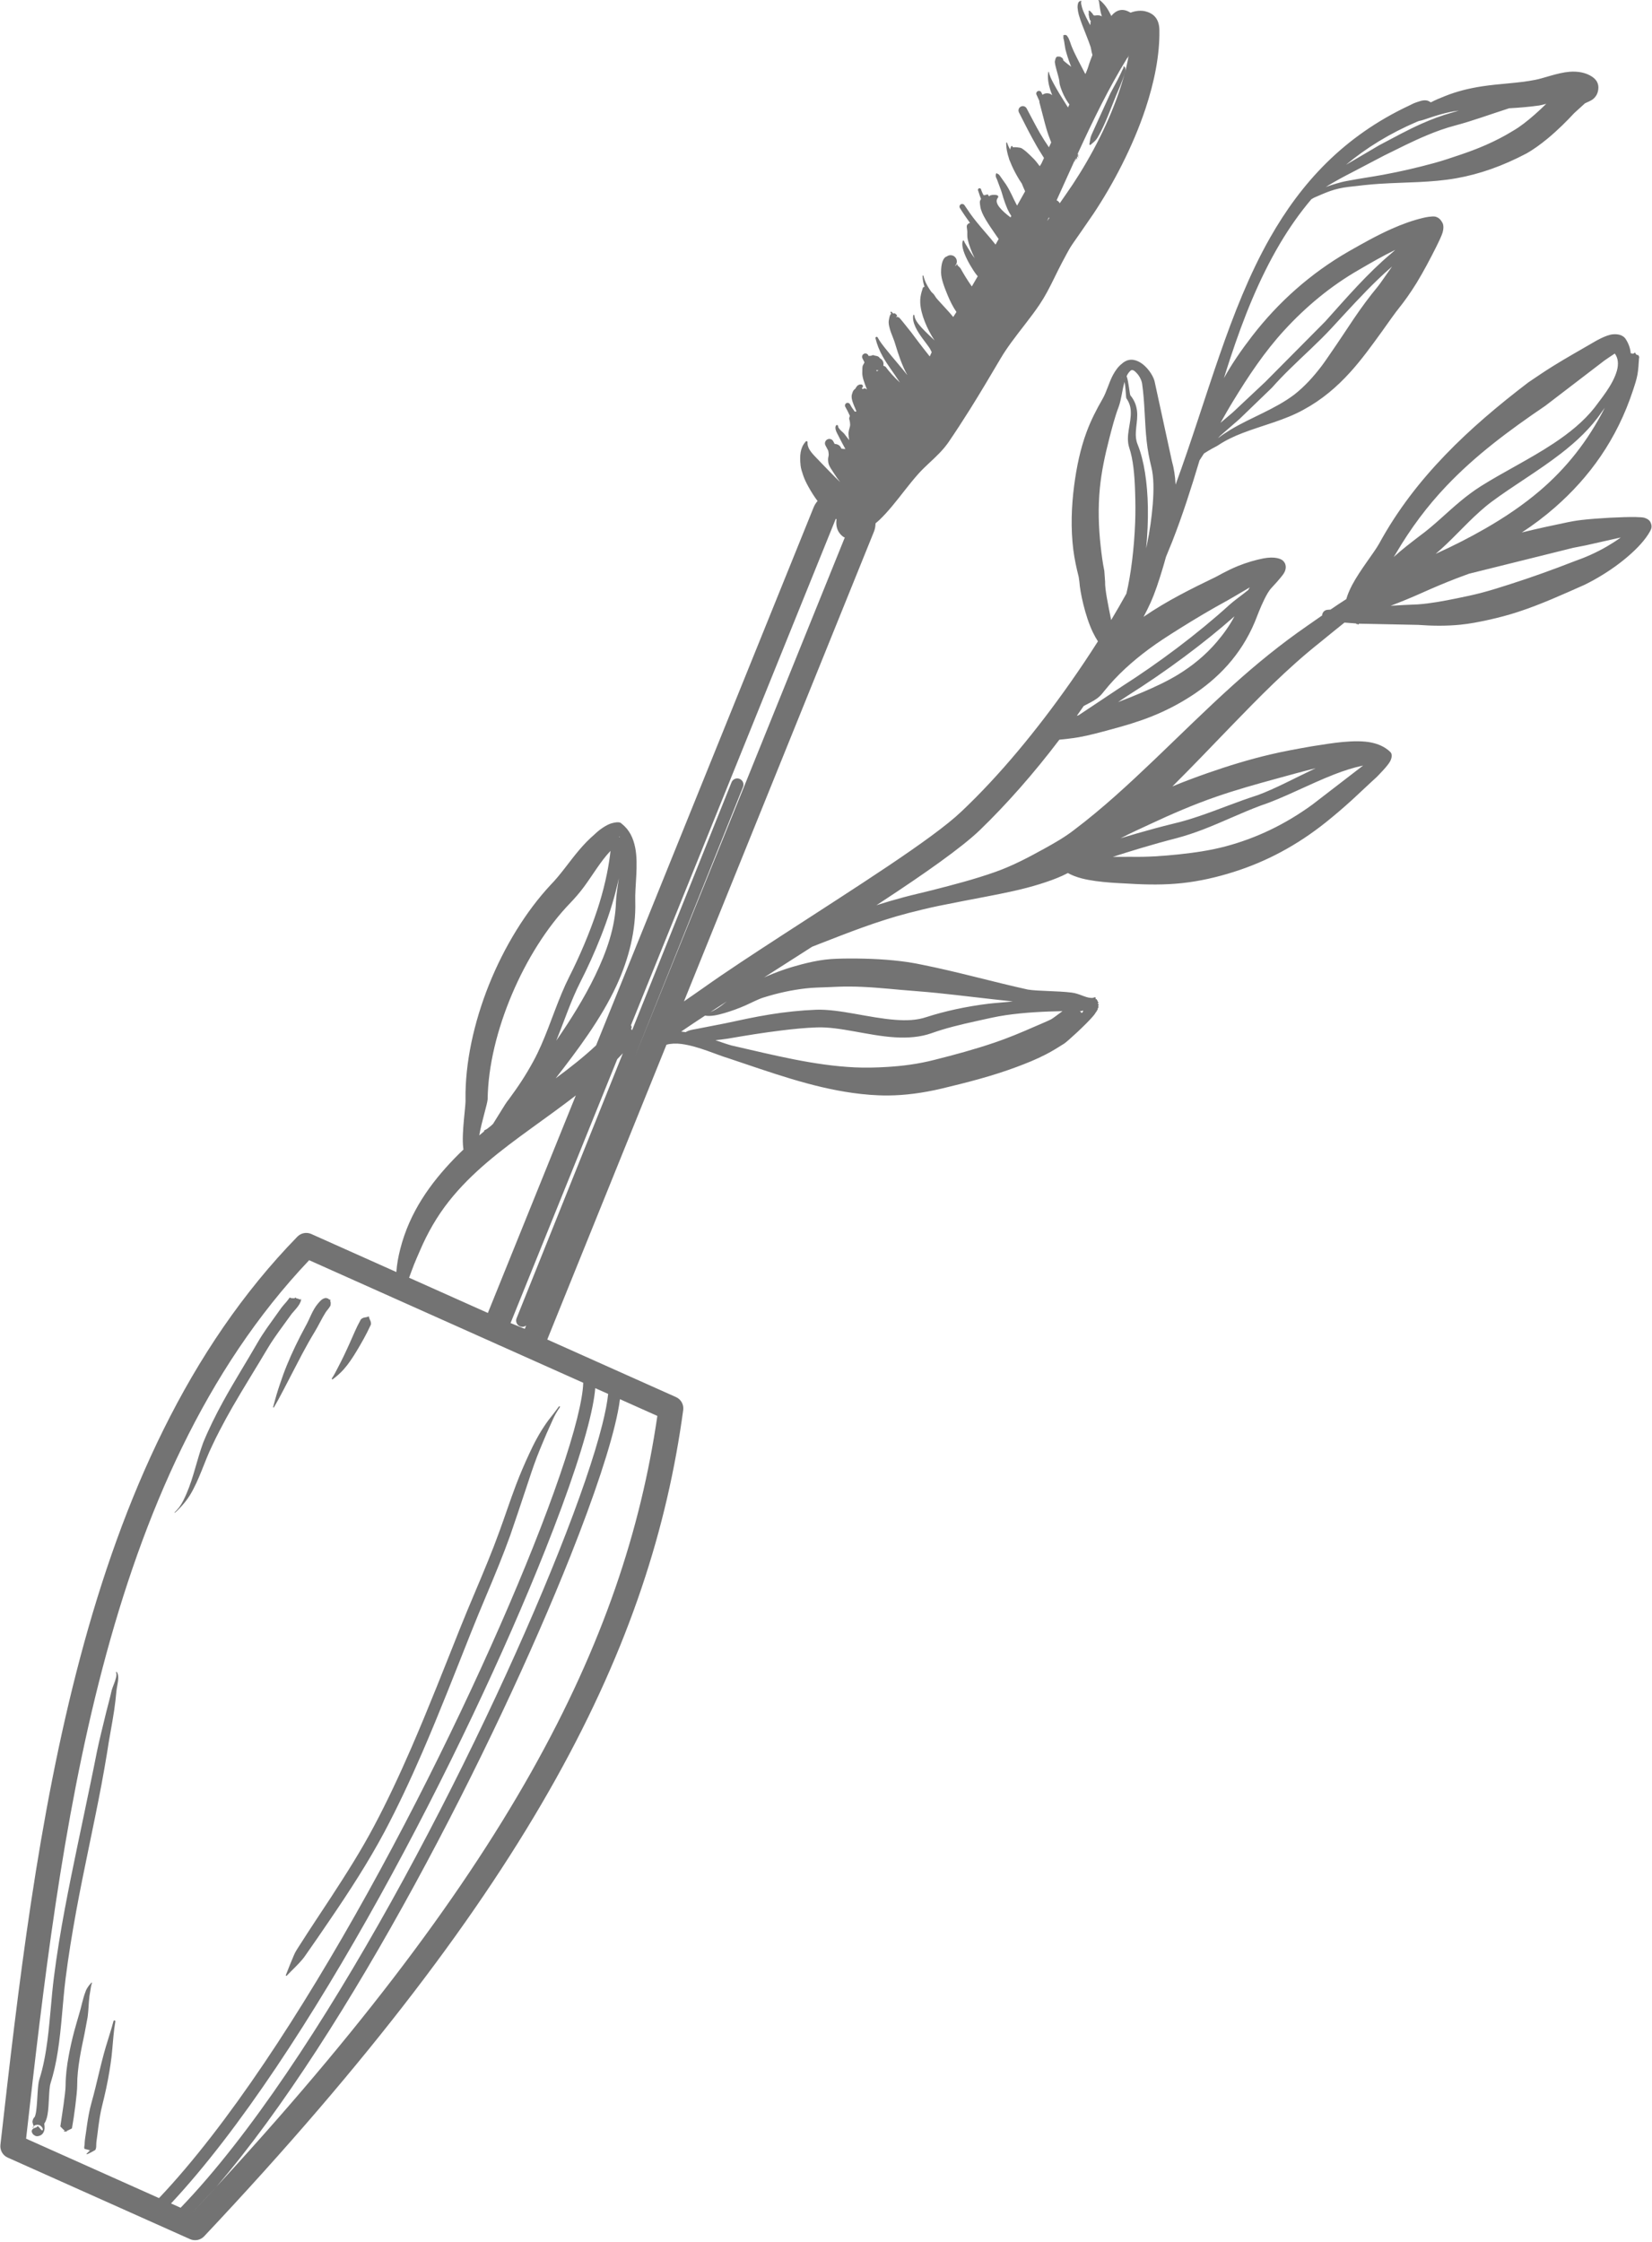 <?xml version="1.0" encoding="UTF-8" standalone="no"?><svg xmlns="http://www.w3.org/2000/svg" xmlns:xlink="http://www.w3.org/1999/xlink" clip-rule="evenodd" fill="#737373" fill-rule="evenodd" height="481.2" preserveAspectRatio="xMidYMid meet" stroke-linejoin="round" stroke-miterlimit="2" version="1" viewBox="70.8 15.9 354.6 481.2" width="354.6" zoomAndPan="magnify"><g><g><path d="M8679.78 0H9191.78V512H8679.78z" fill="none" transform="translate(-8679.71 .911)"/><g id="change1_5"><path d="M4210.77,720.279L4210.72,720.358C4209.76,721.667 4208.37,724 4208.31,725.945C4208.27,727.139 4208.66,728.218 4209.67,729.027C4210.19,729.452 4211.18,729.585 4212.35,729.1C4214.19,728.339 4216.92,726.145 4217.53,725.549C4218.5,724.619 4219.39,723.631 4220.24,722.613C4222.16,720.327 4223.9,717.885 4225.9,715.642C4227.32,714.04 4229.02,712.665 4230.51,711.103C4231.2,710.38 4231.85,709.619 4232.42,708.787C4234.01,706.458 4235.54,704.095 4237.04,701.707C4239.27,698.145 4241.41,694.527 4243.56,690.881C4244.26,689.687 4245.05,688.53 4245.88,687.391C4247.86,684.666 4250.08,682.041 4251.94,679.275C4252.53,678.395 4253.07,677.495 4253.56,676.584C4254.69,674.515 4255.64,672.382 4256.76,670.264C4259.47,665.086 4262.58,660.142 4265.23,654.939C4266.38,652.677 4267.44,650.368 4268.35,647.971C4269.98,643.675 4272.64,639.052 4274.19,634.319C4275.3,630.894 4275.84,627.412 4275.12,623.949C4274.79,622.34 4274.5,620.543 4273.73,619.071C4273.13,617.924 4272.26,616.956 4270.93,616.333C4269.83,615.819 4268.93,616.016 4268.18,616.525C4267.39,617.061 4266.8,618.108 4266.4,618.821C4265.82,619.86 4265.3,620.933 4264.81,622.025C4264.09,623.631 4263.45,625.277 4262.83,626.91C4262.63,627.436 4262.46,627.97 4262.32,628.51C4261.79,630.463 4261.57,632.492 4260.83,634.384C4258.86,639.441 4256.57,644.6 4254.01,649.617C4251.46,654.623 4248.63,659.488 4245.57,663.97C4238.62,674.167 4233.02,685.137 4226.53,695.613C4224.92,698.201 4223.27,700.761 4221.52,703.269C4219.08,706.771 4216.33,709.88 4213.76,713.163C4212.64,714.602 4211.57,716.084 4210.54,717.617C4210.29,718.054 4209.34,718.915 4208.69,719.824C4208.52,720.069 4208.37,720.302 4208.26,720.545C4208.05,720.994 4207.9,721.365 4207.91,721.703C4207.91,721.776 4207.89,721.842 4207.91,721.904C4208.01,722.132 4208.05,722.181 4208.24,722.309C4208.3,722.354 4208.34,722.413 4208.42,722.449C4208.44,722.466 4208.47,722.466 4208.48,722.448C4208.5,722.43 4208.5,722.402 4208.48,722.385C4208.45,722.338 4208.43,722.296 4208.43,722.246C4208.43,722.088 4208.59,722.123 4208.69,721.981C4208.76,721.884 4208.85,721.805 4208.97,721.693C4209.14,721.518 4209.39,721.408 4209.64,721.216C4209.73,721.143 4209.82,721.063 4209.91,720.983C4210.19,720.747 4210.49,720.508 4210.77,720.279ZM4211.08,726.842C4211.57,726.713 4212.19,726.343 4212.83,725.933C4214.1,725.114 4215.38,724.069 4215.75,723.706C4216.65,722.838 4217.48,721.914 4218.27,720.962C4220.21,718.656 4221.96,716.194 4223.97,713.931C4225.42,712.306 4227.14,710.908 4228.65,709.324C4229.24,708.701 4229.8,708.048 4230.29,707.333C4231.86,705.032 4233.38,702.698 4234.85,700.34C4237.07,696.797 4239.2,693.198 4241.33,689.573C4242.08,688.306 4242.91,687.078 4243.79,685.87C4245.76,683.171 4247.95,680.572 4249.8,677.833C4250.53,676.741 4251.17,675.617 4251.76,674.478C4252.69,672.696 4253.52,670.874 4254.47,669.063C4257.18,663.894 4260.28,658.96 4262.92,653.766C4264.03,651.587 4265.06,649.362 4265.93,647.053C4267.55,642.793 4270.2,638.211 4271.73,633.518C4272.7,630.529 4273.21,627.495 4272.59,624.475C4272.3,623.093 4272.1,621.537 4271.44,620.273C4271.09,619.609 4270.6,619.037 4269.83,618.676C4269.6,618.569 4269.48,618.784 4269.36,618.94C4269.06,619.306 4268.84,619.751 4268.66,620.078C4268.12,621.052 4267.63,622.058 4267.17,623.082C4266.47,624.642 4265.85,626.243 4265.25,627.83C4264.52,629.738 4264.3,631.772 4263.76,633.723C4263.61,634.263 4263.44,634.798 4263.24,635.323C4261.24,640.459 4258.92,645.697 4256.32,650.792C4253.71,655.897 4250.83,660.857 4247.71,665.427C4243.23,671.998 4239.32,678.895 4235.36,685.768C4234.65,687.824 4233.69,690.036 4232.69,692.224C4231.34,695.154 4229.76,697.958 4228.09,700.086C4227.62,700.697 4227.11,701.282 4226.59,701.859C4226.23,702.248 4225.88,702.637 4225.52,703.015C4224.69,703.868 4223.85,704.692 4223.14,705.584C4221.95,707.079 4220.91,708.642 4219.92,710.233C4217.52,714.109 4215.48,718.152 4212.78,721.861C4212.24,722.6 4211.49,723.738 4211.1,724.891C4210.86,725.597 4210.67,726.326 4211.08,726.842Z" transform="translate(-3958 -598)"/></g><g id="change1_3"><path d="M4262.51,616.443C4262.5,616.505 4262.49,617.017 4262.49,617.11C4262.58,617.474 4262.68,617.83 4262.81,618.187C4263,618.719 4263.25,619.225 4263.5,619.726C4263.89,620.469 4264.06,621.465 4264.27,622.487C4264.49,623.583 4264.74,624.702 4265.14,625.634C4265.39,626.193 4265.57,626.877 4266.08,627.081C4266.12,627.096 4266.12,627.101 4266.16,627.087L4266.2,627.074L4266.2,627.065C4266.32,626.971 4266.44,626.884 4266.56,626.794L4266.65,626.724L4266.9,626.516C4266.95,626.563 4267.03,626.561 4267.07,626.51C4267.12,626.46 4267.12,626.381 4267.07,626.334C4267.37,625.893 4267.56,625.762 4267.68,625.778C4268.04,625.822 4267.76,627.126 4267.67,625.553C4267.66,625.414 4267.48,625.338 4267.4,625.219C4266.86,624.457 4266.5,623.421 4266.15,622.377C4265.73,621.115 4265.31,619.87 4264.7,619.001L4263.27,616.784C4263.19,616.708 4262.89,616.342 4262.76,616.257C4262.65,616.189 4262.59,616.157 4262.55,616.193C4262.53,616.218 4262.45,616.231 4262.46,616.318C4262.45,616.366 4262.47,616.414 4262.51,616.443ZM4262.6,616.471L4262.6,616.472L4262.6,616.472L4262.6,616.471ZM4262.62,616.468L4262.61,616.471L4262.61,616.47L4262.62,616.468Z" transform="translate(-3958 -598)"/></g><g id="change1_1"><path d="M4263.97,626.372L4264.01,626.343C4264.58,625.902 4263.68,626.711 4264.18,626.262C4264.85,625.66 4263.99,626.609 4264.29,626.264L4264.41,626.137C4264.6,625.925 4264.65,625.884 4264.65,625.915L4264.61,625.981C4264.27,626.5 4264.64,625.991 4264.65,625.915C4264.74,625.778 4264.75,625.798 4264.73,625.855C4264.79,625.871 4264.86,625.835 4264.88,625.771C4264.9,625.714 4264.87,625.653 4264.83,625.622C4264.85,625.582 4264.89,625.502 4264.93,625.427C4264.97,625.351 4265.07,625.18 4264.98,625.339C4264.92,625.451 4265.07,625.201 4265.01,625.314C4264.76,625.747 4265.42,624.778 4265.12,625.22C4265.03,625.341 4265.23,625.072 4265.15,625.194C4265,625.398 4265.08,625.314 4265.19,625.195C4265.23,625.132 4265.35,624.975 4265.43,624.886C4265.11,624.563 4265,623.397 4264.9,623.198C4264.16,621.665 4263.27,620.181 4262.47,618.667C4262.13,618.032 4261.81,617.4 4261.53,616.752C4261.44,616.56 4261.19,616.009 4261.04,615.456C4261.01,615.333 4260.99,615.212 4260.96,615.096C4260.92,614.905 4260.86,614.75 4260.86,614.602C4260.86,614.46 4260.8,614.36 4260.89,614.269C4260.94,614.253 4260.96,614.204 4260.94,614.159C4260.93,614.115 4260.88,614.092 4260.83,614.108C4260.63,614.082 4260.52,614.166 4260.37,614.312C4260.23,614.452 4260.17,614.684 4260.13,614.947C4260,615.725 4260.31,616.843 4260.39,617.161C4260.6,617.873 4260.84,618.575 4261.11,619.281C4261.7,620.859 4262.38,622.417 4262.91,624.006C4263.01,624.299 4263.15,625.761 4263.57,626.154C4263.7,626.279 4263.73,626.413 4263.86,626.388C4263.91,626.378 4263.94,626.373 4263.97,626.372ZM4264.73,625.855C4264.69,625.957 4264.57,626.174 4264.71,625.853L4264.73,625.855ZM4265.19,625.195C4265.32,625.042 4265.49,624.829 4265.28,625.097C4265.17,625.235 4265.15,625.243 4265.19,625.195ZM4265.43,624.886L4265.44,624.9L4265.47,624.923L4265.43,624.996C4265.41,625.043 4265.48,624.988 4265.54,624.961C4265.52,624.954 4265.49,624.941 4265.47,624.923C4265.54,624.781 4265.5,624.807 4265.43,624.886ZM4265.6,624.97L4265.6,624.982C4265.59,625 4265.66,624.96 4265.64,624.965C4265.63,624.968 4265.61,624.969 4265.6,624.97ZM4265.54,624.961C4265.57,624.945 4265.6,624.939 4265.6,624.97C4265.58,624.97 4265.56,624.967 4265.54,624.961Z" transform="translate(-3958 -598)"/></g><g id="change1_4"><path d="M4267.59,620.821L4267.61,620.781C4267.79,620.285 4267.72,620.572 4267.68,620.752C4267.66,620.761 4267.63,620.782 4267.59,620.821C4267.37,621.444 4267.82,620.686 4267.68,620.75L4267.65,620.862L4267.68,620.752L4267.68,620.75L4267.72,620.589C4267.9,619.93 4267.95,619.953 4267.94,620.146C4267.92,620.165 4267.89,620.176 4267.86,620.176C4267.77,621.256 4267.93,620.466 4267.94,620.146C4267.97,620.123 4267.98,620.09 4267.98,620.053C4267.98,619.985 4267.93,619.929 4267.86,619.929C4267.72,618.24 4267.93,619.51 4267.93,619.51C4267.93,619.51 4267.93,619.468 4267.94,619.414C4267.91,619.261 4267.95,618.648 4268.11,619.121C4268.13,619.16 4268.25,619.145 4268.33,619.14C4268.31,619.105 4268.3,619.04 4268.28,619.003C4267.96,618.508 4267.53,617.692 4267.09,616.844C4266.91,616.502 4266.74,616.16 4266.54,615.844C4266.34,615.522 4266.14,615.246 4265.93,614.991C4265.37,614.322 4264.94,613.934 4264.68,613.877C4264.65,613.859 4264.61,613.868 4264.59,613.898C4264.57,613.927 4264.58,613.965 4264.61,613.983C4264.72,614.123 4264.73,614.448 4264.8,614.955C4264.87,615.396 4264.92,615.895 4265.05,616.463C4265.19,617.074 4265.42,617.698 4265.62,618.288C4265.89,619.055 4266.16,619.75 4266.45,620.179C4266.7,620.552 4266.97,620.789 4267.19,620.891C4267.22,620.906 4267.24,620.94 4267.28,620.939C4267.39,620.933 4267.4,621.038 4267.47,620.96C4267.52,620.9 4267.56,620.854 4267.59,620.821ZM4267.94,619.414C4267.95,619.434 4267.96,619.446 4267.96,619.446L4267.96,619.475C4267.96,619.487 4267.96,619.488 4267.96,619.478L4267.97,619.443C4267.99,619.429 4268.01,619.377 4268.03,619.269C4268.06,619.098 4267.98,619.476 4268.01,619.306C4268.06,619.066 4268,619.334 4267.97,619.443L4267.97,619.447L4267.96,619.446L4267.97,619.389C4268.03,618.998 4267.98,619.257 4267.94,619.414ZM4268.33,619.14C4268.37,619.137 4268.4,619.138 4268.36,619.161C4268.35,619.17 4268.34,619.16 4268.33,619.14Z" transform="translate(-3958 -598)"/></g><g id="change1_2"><path d="M4267.97,619.514C4267.14,618.588 4266.27,617.785 4265.38,617.414C4264.78,617.166 4264.59,617.153 4264.05,617.2C4263.59,617.334 4263.3,616.994 4263.09,617.304C4262.9,617.596 4262.45,617.36 4262.65,617.727C4262.71,617.824 4262.56,617.872 4262.7,617.982C4262.7,618.182 4262.87,618.344 4263.07,618.344L4263.11,618.339C4262.98,618.44 4262.9,618.566 4262.9,618.566C4262.9,618.566 4262.85,618.723 4262.86,618.858C4262.93,619.223 4262.64,619.321 4262.77,619.74C4262.9,620.189 4263.14,620.631 4263.38,621.155C4263.85,622.184 4264.28,623.39 4264.8,624.482C4264.71,624.637 4264.61,624.793 4264.52,624.949C4264.57,624.803 4264.61,624.657 4264.66,624.511C4264.68,624.463 4264.66,624.407 4264.61,624.385C4264.57,624.362 4264.51,624.383 4264.49,624.43C4263.79,625.54 4263.17,626.659 4262.62,627.842C4262.38,628.347 4262.17,628.853 4261.96,629.372C4261.94,629.432 4261.91,629.492 4261.89,629.553L4261.81,629.691L4261.76,629.791C4261.25,628.827 4260.75,627.873 4260.26,626.903C4259.79,625.971 4259.31,625.039 4258.9,624.035C4258.66,623.54 4258.39,622.336 4257.93,621.727C4257.86,621.632 4257.81,621.518 4257.71,621.477C4257.41,621.352 4257.34,621.348 4257.1,621.486C4257.06,621.474 4257.01,621.5 4257,621.545C4256.98,621.59 4257.01,621.637 4257.06,621.649C4257.14,621.788 4257.02,621.82 4257.05,621.998C4257.06,622.049 4257.05,622.096 4257.07,622.152C4257.14,622.352 4257.19,622.595 4257.23,622.861C4257.34,623.48 4257.41,624.155 4257.5,624.512C4257.79,625.611 4258.12,626.656 4258.51,627.677C4258.59,627.863 4258.66,628.048 4258.73,628.233C4258.12,627.763 4257.45,627.263 4257.05,626.873L4257.03,626.86C4257.04,626.597 4256.89,626.343 4256.63,626.232C4256.37,625.994 4256.13,626.068 4255.98,626.046C4255.48,625.974 4255.39,626.384 4255.24,626.988C4255.09,627.588 4255.97,630.025 4256.17,631.168C4256.22,631.389 4256.19,631.689 4256.29,632.076C4256.46,632.74 4256.76,633.547 4257.15,634.357C4257.49,635.051 4257.9,635.729 4258.35,636.329C4258.25,636.542 4258.14,636.754 4258.04,636.966C4257.52,636.111 4256.85,635.074 4256.19,633.997C4255.76,633.278 4255.34,632.547 4254.96,631.835C4254.49,630.953 4254.08,630.155 4253.95,629.365C4253.95,629.329 4253.92,629.3 4253.88,629.3C4253.85,629.3 4253.82,629.329 4253.82,629.365C4253.71,629.946 4253.71,630.573 4253.8,631.267C4253.88,631.872 4254.02,632.49 4254.22,633.121C4254.35,633.531 4254.51,633.941 4254.67,634.345C4254.21,633.938 4253.55,633.798 4252.94,634.041C4252.81,634.094 4252.68,634.163 4252.57,634.245C4252.49,634.062 4252.41,633.892 4252.33,633.737C4252.19,633.45 4251.85,633.327 4251.56,633.465C4251.27,633.602 4251.15,633.947 4251.29,634.234C4251.46,634.605 4251.66,635.053 4251.89,635.557C4251.88,635.776 4251.92,636 4252,636.217C4252.59,638.388 4252.95,639.949 4253.39,641.467C4253.68,642.469 4254.02,643.417 4254.44,644.476C4254.28,644.823 4254.11,645.169 4253.95,645.516C4253.24,644.473 4252.63,643.52 4252.06,642.546C4251.13,640.941 4250.3,639.293 4249.17,637.177C4248.93,636.724 4248.37,636.549 4247.92,636.785C4247.46,637.022 4247.29,637.581 4247.52,638.034C4248.62,640.191 4249.45,641.861 4250.35,643.51C4250.97,644.67 4251.63,645.821 4252.45,647.108L4252.89,647.812C4252.71,648.202 4252.53,648.594 4252.35,648.986C4252.23,649.182 4252.1,649.378 4251.98,649.575C4251.41,648.819 4250.93,648.216 4250.59,647.897C4250.36,647.703 4249.4,646.643 4248.47,645.982C4248.21,645.8 4248.02,645.658 4247.77,645.616C4247.01,645.487 4246.51,645.475 4246.2,645.526C4246.07,645.118 4245.88,644.974 4245.61,645.999C4245.35,645.503 4245.13,645.033 4244.98,644.567C4244.98,644.511 4244.93,644.473 4244.87,644.481C4244.82,644.489 4244.78,644.541 4244.78,644.596C4244.78,645.29 4244.86,646.042 4245.07,646.861C4245.14,647.163 4245.23,647.471 4245.34,647.782C4245.35,647.856 4245.37,647.935 4245.4,648.028C4245.46,648.221 4245.54,648.421 4245.64,648.621C4246.04,649.652 4246.56,650.708 4247.15,651.736C4247.45,652.274 4247.78,652.799 4248.13,653.307C4248.34,653.833 4248.58,654.399 4248.84,654.967C4248.26,655.987 4247.69,657.008 4247.12,658.03C4247.07,657.949 4247.02,657.867 4246.98,657.785C4246.61,657.113 4246.29,656.39 4245.95,655.687C4245.57,654.905 4245.17,654.159 4244.73,653.485L4243.58,651.855C4243.56,651.827 4243.42,651.599 4243.26,651.426C4243.19,651.351 4243.13,651.306 4243.06,651.268C4242.97,651.221 4242.94,651.22 4242.91,651.231C4242.9,651.21 4242.89,651.191 4242.87,651.175C4242.84,651.144 4242.81,651.139 4242.79,651.127C4242.66,651.005 4242.73,650.954 4242.54,651.386C4242.53,651.42 4242.54,651.449 4242.53,651.499C4242.53,651.588 4242.53,651.674 4242.55,651.79C4242.61,652.064 4242.77,652.339 4242.79,652.379C4242.79,652.379 4243.45,654.16 4243.45,654.16C4243.74,654.854 4243.93,655.617 4244.17,656.389C4244.42,657.19 4244.71,657.988 4245.04,658.743C4245.28,659.285 4245.56,659.795 4245.88,660.266L4245.81,660.38L4245.71,660.57C4243.71,659.056 4242.14,657.464 4242.95,656.41C4243.72,655.407 4240.86,655.689 4241.2,656.07C4241.35,656.235 4241.04,655.925 4240.93,655.872C4240.96,655.807 4240.95,655.727 4240.89,655.676C4240.82,655.614 4240.71,655.62 4240.65,655.69C4240.38,655.612 4240.6,655.737 4240.29,655.775C4240.12,655.797 4240.01,655.802 4239.94,655.807C4239.8,655.581 4239.68,655.346 4239.58,655.1C4239.5,654.924 4239.44,654.738 4239.39,654.552C4239.33,654.37 4239.14,654.267 4238.96,654.322C4238.78,654.376 4238.68,654.568 4238.73,654.749C4238.79,654.951 4238.86,655.145 4238.93,655.342C4239.07,655.779 4239.21,656.205 4239.38,656.62C4239.35,656.669 4239.31,656.721 4239.28,656.777C4239.03,657.147 4239.13,657.552 4239.22,658.218C4239.43,659.863 4241.04,662.122 4242.57,664.358C4242.76,664.641 4242.96,664.922 4243.16,665.2C4242.94,665.602 4242.71,666.003 4242.49,666.404C4242.48,666.386 4242.47,666.37 4242.46,666.357C4241.11,664.643 4239.65,663.078 4238.3,661.392C4237.41,660.294 4236.61,659.135 4235.82,657.942C4235.64,657.675 4235.28,657.598 4235.02,657.77C4234.75,657.943 4234.67,658.301 4234.85,658.568C4235.53,659.67 4236.27,660.714 4237.01,661.757C4236.73,661.812 4236.48,661.996 4236.35,662.274C4236.28,662.432 4236.33,662.795 4236.41,663.379C4236.49,663.856 4236.33,664.43 4236.54,665.361C4236.8,666.5 4237.32,667.938 4238.01,669.318C4237.44,668.562 4236.93,667.781 4236.55,667.111C4236.43,666.91 4236.32,666.729 4236.22,666.557C4236.01,666.205 4235.83,665.955 4235.77,665.723C4235.77,665.626 4235.69,665.547 4235.59,665.547C4235.5,665.547 4235.42,665.626 4235.42,665.723C4235.34,666.056 4235.32,666.54 4235.46,667.158C4235.77,668.594 4236.81,670.531 4237.8,672.038C4238.08,672.475 4238.38,672.866 4238.67,673.2C4238.25,673.931 4237.83,674.661 4237.4,675.39C4236.47,674.075 4235.61,672.656 4235.01,671.563C4234.78,671.159 4234.08,670.803 4234.35,670.681C4234.44,670.64 4234.11,670.606 4234.12,670.675C4234.16,670.882 4233.93,670.915 4233.77,670.997C4234.26,670.532 4234.33,669.765 4233.91,669.215C4233.47,668.622 4232.62,668.503 4232.03,668.951C4231.3,669.149 4230.78,670.326 4230.8,672.414C4230.81,673.756 4231.48,675.495 4232.19,677.226C4232.73,678.537 4233.38,679.831 4234.1,680.865C4233.87,681.226 4233.64,681.588 4233.41,681.948C4233.4,681.936 4233.39,681.925 4233.38,681.913C4232.47,680.791 4231.34,679.633 4230.25,678.418C4230.08,678.226 4229.91,678.033 4229.75,677.84C4229.62,677.631 4229.5,677.438 4229.37,677.256C4229.14,676.932 4228.91,676.749 4228.72,676.564C4228.6,676.398 4228.48,676.229 4228.37,676.059C4227.75,675.132 4227.26,674.177 4227.03,673.13C4227.03,673.073 4226.98,673.032 4226.92,673.039C4226.86,673.046 4226.82,673.097 4226.83,673.154C4226.85,673.947 4227,674.725 4227.25,675.489C4227.23,675.491 4227.21,675.491 4227.18,675.49C4226.81,675.478 4226.85,675.995 4226.62,676.565C4226.46,677.187 4226.28,677.877 4226.33,678.931C4226.45,681.387 4227.82,684.597 4229.4,686.973C4228.57,686.159 4227.48,685.185 4226.57,684.178C4225.8,683.318 4225.16,682.479 4225.06,681.598C4225.06,681.53 4225.01,681.474 4224.94,681.473C4224.87,681.472 4224.82,681.526 4224.82,681.593C4224.69,682.354 4224.89,683.198 4225.29,684.074C4226.07,685.803 4227.64,687.531 4228.42,688.757C4228.5,688.887 4228.63,689.176 4228.79,689.497C4228.65,689.798 4228.51,690.102 4228.37,690.408C4228.35,690.382 4228.32,690.356 4228.3,690.33C4226.66,688.275 4225.02,686.104 4224.4,685.248C4224.19,684.968 4223.3,683.894 4222.54,682.923C4222.27,682.584 4222.03,682.316 4221.82,682.082C4221.72,681.966 4221.44,682.045 4221.52,681.968C4221.67,681.833 4221.41,681.891 4221.23,681.998L4221.17,681.93C4221.24,681.894 4221.3,681.827 4221.33,681.741C4221.37,681.585 4221.27,681.424 4221.12,681.383C4220.9,681.058 4220.73,681.175 4220.52,681.21C4220.42,681.093 4220.31,680.977 4220.2,680.86C4220.16,680.795 4220.07,680.781 4220,680.828C4219.94,680.875 4219.92,680.966 4219.97,681.031C4220.01,681.11 4220.06,681.188 4220.1,681.267C4219.83,681.411 4219.72,681.861 4219.58,682.701C4219.35,684.027 4220.62,686.607 4220.76,687.122C4221.09,688.105 4221.74,690.541 4222.8,692.901C4223.02,693.413 4223.28,693.91 4223.55,694.385C4223.45,694.282 4223.39,694.217 4223.38,694.201C4222.45,693.017 4221.32,691.711 4220.22,690.389C4219.77,689.852 4219.33,689.32 4218.91,688.786C4218.26,687.97 4217.65,687.197 4217.21,686.37C4217.16,686.236 4217.02,686.168 4216.88,686.218C4216.75,686.267 4216.68,686.416 4216.73,686.549C4217.03,687.816 4217.55,689.127 4218.27,690.413C4219.28,692.224 4220.62,693.916 4221.6,695.464C4221.62,695.495 4221.76,695.71 4221.98,696.023C4220.77,694.922 4219.61,693.626 4218.92,692.667C4218.78,692.475 4218.3,692.452 4218.44,692.353C4218.47,692.335 4218.45,692.332 4218.41,692.34C4218.55,691.74 4218.27,691.099 4217.69,690.817C4217.27,690.181 4216.75,690.348 4216.38,690.168C4216.09,690.026 4215.89,690.307 4215.61,690.283C4215.48,690.271 4215.36,690.283 4215.26,690.314C4215.24,690.262 4215.21,690.211 4215.18,690.16C4215,689.811 4214.57,689.674 4214.23,689.854C4213.88,690.034 4213.74,690.463 4213.92,690.812C4214.06,691.09 4214.21,691.38 4214.36,691.682C4214.28,691.859 4214.19,692.045 4214.07,692.237C4213.84,692.625 4213.93,693.069 4213.89,693.767C4213.82,694.757 4214.31,696.051 4214.89,697.493L4214.9,697.515C4214.53,697.213 4214.34,697.219 4214,697.419C4213.89,697.488 4213.86,697.196 4213.78,697.185C4213.97,697.106 4214.07,696.895 4214.01,696.697C4213.94,696.487 4213.71,696.371 4213.5,696.439C4213.26,696.391 4213.15,696.538 4212.95,696.615C4212.78,696.681 4212.76,696.848 4212.61,696.985C4212.5,697.078 4212.53,697.194 4212.42,697.302C4211.95,697.735 4211.92,697.685 4211.66,698.573C4211.39,699.499 4212.05,700.781 4212.64,702.209C4212.52,702.218 4212.4,702.24 4212.29,702.273C4212.25,702.211 4212.2,702.15 4212.16,702.087C4211.99,701.86 4211.82,701.642 4211.66,701.398C4211.51,701.166 4211.38,700.914 4211.24,700.663C4211.08,700.389 4210.74,700.291 4210.46,700.444C4210.19,700.596 4210.09,700.943 4210.24,701.216C4210.41,701.528 4210.58,701.824 4210.73,702.123C4210.9,702.482 4211.07,702.833 4211.23,703.177C4211.15,703.354 4211.09,703.547 4211.07,703.753C4211.06,703.857 4211.27,704.315 4211.28,705.057C4211.29,705.638 4210.93,706.108 4210.93,707.018C4210.94,707.457 4210.99,707.915 4211.08,708.382C4210.72,707.924 4210.35,707.464 4210.01,706.999C4209.73,706.688 4209.22,706.32 4208.92,705.891C4208.81,705.743 4208.7,705.614 4208.71,705.453C4208.73,705.31 4208.64,705.172 4208.5,705.144C4208.35,705.117 4208.22,705.21 4208.19,705.353C4208.08,705.62 4208.12,705.908 4208.2,706.221C4208.35,706.753 4208.72,707.295 4208.89,707.699C4209.33,708.561 4209.78,709.423 4210.26,710.277C4210.03,710.252 4209.84,710.294 4209.6,710.23C4209.51,710.205 4209.44,710.187 4209.38,710.178C4209.27,709.803 4208.99,709.482 4208.6,709.327C4208.39,709.245 4208.21,709.211 4208.07,709.198C4208.03,709.194 4207.99,709.191 4207.95,709.189C4207.85,709.009 4207.76,708.823 4207.66,708.63C4207.42,708.167 4206.85,707.986 4206.39,708.225C4205.92,708.464 4205.74,709.034 4205.98,709.497L4206.57,710.618C4206.6,710.823 4206.67,711.08 4206.68,711.402C4206.7,711.949 4206.44,712.115 4206.6,713.192C4206.72,713.977 4207.35,714.759 4207.94,715.696C4208.31,716.27 4208.71,716.854 4209.15,717.395C4208.46,716.736 4207.73,716.009 4207.01,715.262C4206.29,714.51 4205.58,713.809 4204.9,713.086C4203.43,711.511 4202.11,710.459 4202.13,708.906C4202.17,708.788 4202.11,708.655 4201.99,708.611C4201.87,708.567 4201.74,708.627 4201.7,708.745C4200.59,709.985 4200.42,711.607 4200.64,713.783C4200.71,714.493 4200.94,715.145 4201.18,715.875C4201.47,716.756 4201.88,717.588 4202.35,718.429C4202.94,719.497 4203.6,720.535 4204.29,721.447C4203.94,721.843 4203.65,722.304 4203.44,722.82L4156.75,838.297C4154.08,840.8 4151.14,843.108 4148.08,845.366C4152.72,839.37 4157.79,832.69 4161.14,825.446C4163.8,819.692 4165.32,813.603 4165.16,807.455C4165.04,804.173 4165.87,799.525 4165.15,795.88C4164.74,793.804 4163.9,791.997 4162.26,790.737C4161.97,790.327 4161.19,790.293 4159.93,790.673C4159.46,790.814 4158.85,791.142 4158.18,791.577C4157.26,792.168 4156.44,792.995 4156.37,793.049C4155.24,794.025 4154.16,795.132 4153.14,796.338C4151.05,798.789 4149.18,801.612 4146.99,803.848C4141.71,809.507 4137.04,817.102 4133.76,825.276C4130.51,833.396 4128.62,842.068 4128.72,849.891C4128.82,851.246 4127.84,857.055 4128.23,860.282C4128.24,860.409 4128.26,860.532 4128.28,860.652C4127.62,861.279 4126.98,861.919 4126.34,862.574C4121.2,867.897 4116.73,874.072 4114.71,882.031C4114.31,883.61 4113.99,885.24 4113.88,886.954L4095.62,878.789C4094.6,878.333 4093.41,878.562 4092.63,879.361C4045.72,927.464 4036.49,1007.12 4028.89,1074.31C4028.76,1075.46 4029.39,1076.57 4030.45,1077.04L4069.59,1094.55C4070.63,1095.01 4071.84,1094.77 4072.62,1093.94C4143.54,1018.62 4168.65,966.694 4175.45,916.583C4175.61,915.413 4174.98,914.277 4173.9,913.795L4146.27,901.436L4171.86,838.154C4172.82,837.891 4173.92,837.844 4175.09,837.999C4178.73,838.482 4182.78,840.371 4185.06,841.033C4194.35,844.143 4202.84,847.248 4211.78,848.501C4214.29,848.852 4216.82,849.072 4219.42,849.054C4223.12,849.028 4226.91,848.511 4230.88,847.583C4236.41,846.26 4241.8,844.883 4247,842.94C4249.13,842.145 4251.25,841.294 4253.29,840.239C4254.65,839.54 4255.94,838.739 4257.25,837.903C4257.93,837.452 4261.96,833.775 4263.39,832.071C4263.68,831.726 4263.88,831.48 4263.94,831.336C4264.06,831.091 4264.22,831.04 4264.21,830.958C4264.17,830.695 4264.47,830.808 4264.37,830.666C4264.3,830.552 4264.52,830.579 4264.45,830.49C4264.28,830.27 4264.71,830.272 4264.56,830.129C4264.45,830.036 4264.68,830.005 4264.59,829.93C4264.33,829.737 4264.83,829.595 4264.59,829.48C4264.23,829.31 4264.8,828.989 4264.46,828.926C4264.25,828.888 4264.53,828.645 4264.33,828.637C4264.15,828.631 4264.36,828.394 4264.18,828.409C4263.79,828.443 4264.14,827.836 4263.77,827.976C4263.3,828.119 4263.44,828.132 4262.93,828.104C4261.74,828.041 4260.46,827.171 4258.84,826.969C4255.71,826.58 4251.8,826.684 4249.44,826.322C4241.81,824.634 4234.44,822.536 4226.85,821.011C4225.82,820.804 4224.8,820.592 4223.76,820.44C4219.61,819.834 4215.4,819.639 4211.11,819.65C4209.31,819.666 4207.6,819.69 4205.96,819.888C4204.19,820.1 4202.52,820.475 4200.85,820.907C4198.17,821.6 4195.56,822.497 4192.83,823.706C4196.15,821.581 4199.62,819.365 4203.12,817.125C4203.61,816.933 4204.09,816.739 4204.58,816.55C4210.83,814.123 4216.98,811.665 4223.78,809.893C4225.95,809.336 4228.15,808.795 4230.39,808.335C4233.74,807.645 4237.14,807.014 4240.52,806.358C4244.42,805.604 4248.27,804.846 4252.01,803.671C4253.67,803.148 4255.31,802.591 4256.89,801.859C4257.27,801.683 4257.64,801.498 4258.02,801.305C4258.83,801.758 4259.85,802.161 4261.01,802.462C4264.73,803.422 4270.04,803.491 4271.19,803.588C4275.05,803.823 4278.81,803.863 4282.46,803.475C4286.28,803.07 4289.97,802.214 4293.57,801.081C4300.55,798.879 4307.14,795.412 4313.41,790.401C4315.32,788.872 4317.18,787.28 4319,785.624C4320.78,784.002 4322.5,782.327 4324.28,780.721C4324.55,780.441 4326.61,778.386 4327.15,777.395C4327.72,776.378 4327.55,775.618 4327.26,775.362C4326.95,775.028 4326.59,774.759 4326.2,774.499C4325.11,773.777 4323.65,773.276 4321.88,773.103C4317.84,772.71 4312.48,773.829 4310.36,774.104C4307.35,774.632 4304.34,775.173 4301.35,775.881C4296.87,776.942 4292.44,778.298 4288.09,779.819C4285.52,780.717 4282.96,781.667 4280.45,782.716C4284.68,778.511 4288.79,774.199 4292.93,769.912C4298.98,763.659 4305.06,757.426 4312.03,751.887C4313.68,750.555 4315.48,749.054 4317.39,747.543L4319.86,747.729C4319.96,747.874 4320.03,747.974 4320.16,747.778L4320.17,747.806C4320.17,747.893 4320.24,747.963 4320.32,747.963C4320.41,747.963 4320.48,747.893 4320.48,747.806L4320.49,747.777L4320.5,747.778L4333.2,748.036C4336.3,748.269 4339.3,748.292 4342.25,748C4344.26,747.8 4346.24,747.414 4348.19,746.986C4350.38,746.506 4352.55,745.941 4354.68,745.241C4359.51,743.66 4364.17,741.543 4368.94,739.425C4371.65,738.098 4374.89,736.127 4377.66,733.827C4379.62,732.203 4381.37,730.464 4382.54,728.678C4382.66,728.504 4383.18,727.675 4383.26,727.275C4383.38,726.729 4383.22,726.294 4383.04,725.937C4382.89,725.638 4382.52,725.287 4381.82,725.059C4381.51,724.957 4380.82,724.904 4379.87,724.888C4377.2,724.844 4371.78,725.109 4368.25,725.52C4366.93,725.675 4365.88,725.89 4365.32,725.999C4361.96,726.696 4358.68,727.403 4355.46,728.199C4357.96,726.566 4360.3,724.798 4362.49,722.888C4369.97,716.363 4375.87,708.222 4379.35,697.603C4379.7,696.532 4380.07,695.446 4380.28,694.303C4380.48,693.168 4380.53,692.053 4380.61,690.865C4380.62,690.736 4380.69,690.603 4380.64,690.484C4380.33,689.777 4380.53,690.386 4379.91,689.909C4379.94,689.789 4379.87,689.666 4379.75,689.635C4379.63,689.604 4379.51,689.677 4379.48,689.797C4378.87,689.894 4379.04,689.635 4378.83,689.756C4378.75,688.644 4378.36,687.571 4377.66,686.54C4377.09,685.838 4376.17,685.571 4375.03,685.662C4373.48,685.786 4371.11,687.228 4370.59,687.531C4367.83,689.143 4365.02,690.708 4362.27,692.416C4360.43,693.555 4358.64,694.774 4356.86,695.981C4350.34,700.958 4344.39,705.986 4339.03,711.554C4333.64,717.158 4328.82,723.292 4324.81,730.63C4323.69,732.63 4320.77,736.209 4319.05,739.447C4318.49,740.517 4318.04,741.558 4317.78,742.507C4316.62,743.237 4315.49,743.996 4314.4,744.75C4314,744.783 4313.76,744.798 4313.76,744.798C4313.11,744.838 4312.61,745.365 4312.6,746.007C4311.47,746.8 4310.38,747.568 4309.35,748.271C4303.71,752.172 4298.49,756.435 4293.5,760.928C4287.7,766.149 4282.19,771.623 4276.56,776.999C4271.07,782.232 4265.51,787.407 4259.35,792.056C4257.36,793.604 4255.2,794.826 4253.04,796.026C4249.62,797.917 4246.19,799.739 4242.47,801.059C4238.02,802.637 4233.41,803.833 4228.87,804.993C4226.86,805.506 4224.85,805.948 4222.88,806.473C4220.85,807.014 4218.87,807.593 4216.93,808.211C4217.35,807.935 4217.77,807.66 4218.19,807.385C4227.34,801.384 4235.19,795.851 4239.06,792.153C4244.88,786.533 4250.73,779.891 4256.19,772.683C4257.55,772.528 4258.92,772.406 4260.31,772.16C4262.66,771.745 4265,771.09 4267.35,770.458C4270.31,769.664 4273.27,768.786 4276.11,767.644C4279.04,766.465 4281.84,765.018 4284.44,763.334C4290.31,759.544 4295.18,754.459 4298.14,747.415C4298.65,746.145 4299.33,744.302 4300.14,742.656C4300.63,741.663 4301.13,740.732 4301.7,740.128C4301.94,739.874 4303.8,737.88 4304.37,736.977C4305.09,735.836 4304.71,734.88 4304.46,734.579C4303.95,733.734 4302.29,733.325 4299.98,733.766C4298.4,734.068 4296.39,734.643 4294.54,735.395C4292.12,736.381 4290.09,737.596 4289.79,737.732C4284.51,740.281 4279.19,742.919 4274.37,746.24L4274.26,746.318C4274.79,745.34 4275.29,744.319 4275.77,743.259C4276.76,741.058 4277.52,738.677 4278.25,736.293C4278.54,735.35 4278.81,734.402 4279.07,733.453C4279.54,732.325 4280,731.204 4280.44,730.093C4282.65,724.464 4284.51,718.621 4286.28,712.721C4286.59,712.251 4286.95,711.658 4287.24,711.239C4287.55,711.039 4287.86,710.849 4288.12,710.691C4289.09,710.09 4290.06,709.663 4290.36,709.427C4291.96,708.369 4293.69,707.555 4295.51,706.856C4299.88,705.175 4304.58,704.101 4308.67,701.811C4312.54,699.711 4315.76,696.963 4318.62,693.802C4321.09,691.078 4323.25,688.073 4325.41,685.087C4326.78,683.19 4328.08,681.256 4329.54,679.454C4330.06,678.802 4331.46,676.93 4332.89,674.599C4334.37,672.175 4335.89,669.271 4336.98,667.096C4337.73,665.6 4338.28,664.417 4338.45,663.814C4338.75,662.766 4338.6,662.054 4338.43,661.745C4338.11,661.16 4337.69,660.607 4336.91,660.409C4336.28,660.248 4334.66,660.56 4334.31,660.663C4331.98,661.211 4329.7,662.049 4327.48,663.039C4324.28,664.464 4321.2,666.213 4318.24,667.897C4310.11,672.582 4303.18,678.768 4297.56,686.053C4295.36,688.912 4293.27,691.892 4291.52,695.069C4291.94,693.69 4292.38,692.314 4292.83,690.945C4295.7,682.215 4299.05,673.774 4303.56,666.165C4305.55,662.815 4307.77,659.632 4310.29,656.659C4310.59,656.485 4310.81,656.354 4310.88,656.325C4312.09,655.808 4313.26,655.268 4314.47,654.858C4315.65,654.458 4316.87,654.189 4318.17,654.029C4320.52,653.753 4322.79,653.486 4325.03,653.347C4330.7,652.994 4336.01,653.116 4341.37,652.17C4346.35,651.292 4351.27,649.571 4356.5,646.821C4357.91,646.019 4359.47,644.902 4360.99,643.645C4363.11,641.888 4365.16,639.861 4366.7,638.18L4369.02,636.073C4369.34,635.935 4370.34,635.487 4370.63,635.267C4371.36,634.713 4371.67,634.045 4371.8,633.493C4372.01,632.524 4371.98,631.32 4370.52,630.352C4369.22,629.492 4367.54,629.16 4365.68,629.309C4363.09,629.517 4360.05,630.741 4358.26,631.055C4354.65,631.767 4350.71,631.845 4346.86,632.44C4344.12,632.864 4341.46,633.52 4338.94,634.537C4337.92,634.947 4336.9,635.358 4335.93,635.871C4335.52,635.666 4335.43,635.501 4334.9,635.446C4334.13,635.366 4333.4,635.68 4332.68,635.919C4332.2,636.076 4331.77,636.329 4331.32,636.539C4317.13,643.194 4308.07,653.236 4301.42,664.924C4296.97,672.754 4293.63,681.339 4290.56,690.18C4287.38,699.356 4284.49,708.795 4281.14,717.927C4281.04,716.054 4280.77,714.351 4280.35,712.885L4276.61,695.668C4276.25,694.368 4274.98,692.548 4273.53,691.695C4272.27,690.953 4270.91,690.812 4269.61,691.976C4268.8,692.603 4268.24,693.423 4267.74,694.317C4266.83,695.978 4266.36,697.993 4265.45,699.558C4264.15,701.804 4262.96,704.133 4262.04,706.621C4260.68,710.271 4259.89,714.169 4259.37,718.084C4258.77,722.674 4258.62,727.345 4259.18,731.875C4259.43,733.861 4259.85,735.81 4260.34,737.722C4260.34,737.722 4260.49,738.776 4260.49,738.776C4260.61,740.895 4261.7,746.1 4263.36,749.581C4263.72,750.332 4264.1,751 4264.47,751.57C4262.61,754.494 4260.67,757.401 4258.66,760.265C4251.4,770.614 4243.32,780.406 4235.18,788.086C4228.97,794.026 4212.06,804.653 4196.69,814.652C4190.56,818.638 4184.65,822.492 4179.77,825.965C4178.32,826.995 4176.91,827.947 4175.61,828.857L4216.38,728.05C4216.81,726.981 4216.83,725.847 4216.51,724.824C4217.32,724.193 4218.11,723.473 4218.85,722.706C4219.98,721.529 4221.01,720.243 4221.86,719.01C4222.64,717.885 4223.42,716.76 4224.2,715.637C4232.62,706.235 4240.66,696.023 4246.67,685.273C4248.59,681.807 4250.76,678.389 4253.02,675.005C4256.47,669.838 4260.13,664.752 4263.54,659.735C4267.67,653.529 4271.94,645.46 4274.67,637.262C4276.58,631.503 4277.75,625.686 4277.66,620.397C4277.65,617.779 4276.24,616.716 4274.62,616.323C4273.73,616.106 4272.58,616.193 4271.46,616.626C4270.13,617.144 4268.91,618.147 4268.38,618.911C4268.25,619.111 4268.11,619.312 4267.97,619.514ZM4156.57,911.878C4156.48,913.01 4156.28,914.315 4155.99,915.779C4154.6,922.778 4150.99,933.669 4145.77,946.771C4128.83,989.368 4094.88,1055.44 4065.51,1086.89L4067.57,1087.81C4097.09,1057.21 4131.6,990.061 4148.72,947.038C4153.13,935.959 4156.38,926.485 4158.09,919.656C4158.74,917.046 4159.17,914.845 4159.34,913.116L4156.57,911.878ZM4135.43,902.423L4095.16,884.414L4095.16,884.414C4050.59,931.379 4041.75,1007.94 4034.4,1072.98C4034.4,1072.98 4052.54,1081.09 4062.93,1085.74C4092.27,1054.78 4126.33,988.429 4143.3,945.787C4147.71,934.708 4150.96,925.234 4152.67,918.405C4153.47,915.181 4153.94,912.583 4153.99,910.724L4136.19,902.764L4135.92,902.654C4135.75,902.585 4135.59,902.508 4135.43,902.423ZM4161.87,914.248C4161.77,915.098 4161.61,916.027 4161.41,917.03C4160.02,924.029 4156.41,934.92 4151.2,948.022C4135.07,988.54 4103.58,1050.3 4075.26,1083.29L4070.04,1088.91C4137.93,1016.51 4162.85,966.241 4169.9,917.838L4161.87,914.248ZM4046.96,1074.28C4046.95,1074.34 4046.88,1074.64 4046.88,1074.82C4046.89,1074.97 4046.89,1075.09 4046.95,1075.16L4047.01,1075.21C4047.05,1075.21 4047.12,1075.21 4047.24,1075.24C4047.92,1075.39 4046.87,1075.18 4047.44,1075.3C4048.1,1075.44 4047.11,1075.26 4047.63,1075.35C4048.29,1075.47 4048.14,1075.5 4047.97,1075.49C4047.98,1075.47 4047.97,1075.46 4047.9,1075.49L4047.97,1075.49C4047.95,1075.53 4047.87,1075.59 4047.94,1075.53C4048.04,1075.45 4047.9,1075.64 4047.97,1075.55C4048.05,1075.46 4047.96,1075.66 4048.01,1075.57C4048.05,1075.48 4048.06,1075.54 4048.06,1075.58C4047.51,1076.05 4046.37,1077.07 4049.19,1075.45C4049.26,1075.41 4049.31,1075.32 4049.35,1075.21C4049.47,1074.88 4049.46,1074.44 4049.46,1074.34C4049.46,1074.07 4049.48,1073.81 4049.51,1073.56C4049.56,1073.12 4049.63,1072.69 4049.69,1072.23C4049.85,1070.89 4050.01,1069.59 4050.23,1068.29C4050.37,1067.45 4050.54,1066.61 4050.76,1065.76C4051.35,1063.41 4051.87,1061.04 4052.27,1058.63C4052.45,1057.56 4052.61,1056.48 4052.74,1055.4C4052.97,1053.37 4053.08,1051.36 4053.33,1049.35C4053.4,1048.85 4053.48,1048.35 4053.56,1047.85C4053.59,1047.74 4053.51,1047.63 4053.4,1047.6C4053.29,1047.58 4053.18,1047.65 4053.16,1047.76C4053.03,1048.23 4052.91,1048.69 4052.77,1049.16C4052.23,1051.02 4051.61,1052.84 4051.1,1054.72C4050.72,1056.11 4050.38,1057.51 4050.04,1058.91C4049.53,1061 4049.06,1063.09 4048.47,1065.14C4048.21,1066.05 4048.01,1066.96 4047.84,1067.86C4047.59,1069.19 4047.41,1070.53 4047.22,1071.9C4047.15,1072.38 4047.07,1072.83 4047.02,1073.29C4046.99,1073.61 4046.96,1073.94 4046.96,1074.28ZM4048.11,1075.55C4048.09,1075.52 4048.08,1075.51 4048.07,1075.57L4048.07,1075.58L4048.11,1075.55ZM4048.15,1075.51C4048.14,1075.51 4048.13,1075.51 4048.13,1075.51C4048.12,1075.51 4048.12,1075.52 4048.12,1075.54L4048.15,1075.51ZM4047.89,1075.49L4047.87,1075.5L4047.9,1075.49L4047.89,1075.49C4047.93,1075.47 4047.99,1075.44 4047.87,1075.45C4047.73,1075.46 4047.8,1075.48 4047.89,1075.49ZM4048.2,1075.48C4048.26,1075.42 4048.31,1075.39 4048.31,1075.39C4048.31,1075.39 4048.26,1075.4 4048.21,1075.4L4048.21,1075.43C4048.21,1075.44 4048.21,1075.44 4048.2,1075.45L4048.2,1075.48ZM4048.18,1075.31L4048.19,1075.29C4048.3,1075.18 4048.22,1075.27 4048.17,1075.3L4048.18,1075.31ZM4048.13,1075.28L4048.13,1075.25C4048.17,1075.15 4048.14,1075.23 4048.12,1075.27L4048.13,1075.28ZM4048.04,1075.27L4048.03,1075.25C4048.01,1075.19 4048.03,1075.24 4048.03,1075.27L4048.03,1075.27L4048.04,1075.27ZM4048.07,1075.26L4048.07,1075.24C4048.07,1075.18 4048.07,1075.23 4048.06,1075.26L4048.07,1075.26ZM4036.25,1068.31C4035.99,1068.56 4035.82,1068.89 4035.77,1069.32C4035.74,1069.55 4035.97,1070.03 4036.01,1070.34C4035.87,1070.47 4035.71,1070.63 4035.86,1070.63C4036.01,1070.63 4036.04,1070.51 4036.01,1070.34C4036.07,1070.29 4036.13,1070.25 4036.16,1070.21C4036.37,1070.02 4036.6,1070.04 4036.74,1070.01C4036.89,1069.98 4037.03,1070.03 4037.16,1070.05C4037.47,1070.09 4037.67,1070.35 4037.9,1070.65C4037.95,1070.71 4037.91,1070.82 4037.99,1070.88C4038.03,1070.92 4037.94,1070.95 4037.99,1070.98C4038.06,1071.01 4037.89,1071.07 4037.97,1071.12C4038,1071.14 4037.89,1071.15 4037.92,1071.18C4037.96,1071.21 4037.84,1071.19 4037.84,1071.19C4037.84,1071.19 4037.74,1071.18 4037.65,1071.08C4037.28,1070.7 4037.35,1070.65 4037.06,1070.45C4037.06,1070.37 4036.99,1070.31 4036.91,1070.31C4036.83,1070.31 4036.76,1070.37 4036.76,1070.45C4036.49,1070.64 4036.47,1070.57 4036.01,1070.78C4035.72,1070.91 4035.85,1070.99 4035.68,1071.11C4035.57,1071.17 4035.7,1071.23 4035.63,1071.3C4035.57,1071.35 4035.66,1071.37 4035.63,1071.43C4035.54,1071.58 4035.73,1071.68 4035.76,1071.81C4035.81,1072.06 4036.05,1072.16 4036.22,1072.28C4036.49,1072.49 4036.94,1072.57 4037.62,1072.2C4038.06,1071.91 4038.29,1071.45 4038.36,1070.9C4038.4,1070.61 4038.34,1070.04 4038.3,1069.76C4038.61,1069.31 4038.86,1068.65 4039,1067.83C4039.38,1065.75 4039.24,1062.39 4039.65,1061.09C4040.34,1058.92 4040.83,1056.66 4041.19,1054.35C4042.02,1049.16 4042.24,1043.73 4042.87,1038.67C4043.48,1033.81 4044.28,1028.96 4045.16,1024.12C4046.82,1015.08 4048.86,1006.08 4050.57,997.049C4051,994.778 4051.39,992.502 4051.77,990.227C4052.22,987.11 4052.86,984.051 4053.32,980.953C4053.52,979.611 4053.66,978.269 4053.79,976.914C4053.84,976.158 4054.18,975.027 4054.18,974.09C4054.19,973.58 4054.11,973.134 4053.87,972.824C4053.84,972.779 4053.79,972.765 4053.74,972.791C4053.7,972.818 4053.68,972.875 4053.71,972.92C4053.85,973.226 4053.8,973.608 4053.7,974.033C4053.49,974.952 4052.97,976.011 4052.77,976.749C4052.43,978.281 4052.02,979.783 4051.63,981.301C4051.25,982.823 4050.89,984.347 4050.52,985.876C4050.2,987.191 4049.9,988.51 4049.62,989.84C4049.19,992.092 4048.71,994.339 4048.25,996.59C4046.4,1005.6 4044.41,1014.62 4042.71,1023.67C4041.8,1028.55 4040.99,1033.45 4040.37,1038.36C4039.82,1042.68 4039.58,1047.28 4039,1051.76C4038.62,1054.7 4038.1,1057.6 4037.23,1060.32C4036.85,1061.53 4036.87,1064.42 4036.62,1066.61C4036.57,1067.11 4036.5,1067.57 4036.39,1067.93C4036.35,1068.08 4036.26,1068.28 4036.25,1068.31ZM4042.69,1071.27C4042.47,1071.41 4042.4,1071.59 4042.89,1071.41C4043.16,1071.58 4043.19,1071.47 4043.08,1071.34C4043.33,1071.24 4043.68,1071.08 4044.15,1070.83C4044.19,1070.81 4044.2,1070.82 4044.22,1070.78C4044.27,1070.72 4044.26,1070.63 4044.28,1070.55C4044.68,1068.4 4045.37,1063.24 4045.37,1061.55C4045.36,1059.64 4045.59,1057.68 4045.91,1055.71C4046.2,1053.94 4046.59,1052.16 4046.95,1050.41C4047.19,1049.19 4047.41,1047.99 4047.62,1046.82C4047.8,1045.45 4047.82,1043.89 4048,1042.39C4048.05,1042.01 4048.12,1041.64 4048.18,1041.28C4048.28,1040.67 4048.34,1040.12 4048.54,1039.57C4048.56,1039.54 4048.55,1039.5 4048.52,1039.48C4048.49,1039.46 4048.45,1039.47 4048.43,1039.5C4047.99,1039.95 4047.63,1040.42 4047.33,1041C4047.26,1041.13 4047.21,1041.28 4047.16,1041.42C4046.53,1043.03 4046.24,1044.86 4045.74,1046.39C4045.42,1047.53 4045.06,1048.7 4044.74,1049.9C4044.27,1051.66 4043.86,1053.48 4043.53,1055.3C4043.14,1057.4 4042.89,1059.51 4042.88,1061.55C4042.88,1063.17 4042.08,1068.07 4041.79,1070.13C4041.78,1070.21 4041.74,1070.29 4041.76,1070.36C4041.77,1070.41 4041.79,1070.4 4041.82,1070.43C4042.2,1070.84 4042.48,1071.11 4042.69,1071.27ZM4148.77,915.816C4148.43,916.254 4148.11,916.713 4147.77,917.158C4147.23,917.872 4146.65,918.551 4146.13,919.297C4145.36,920.397 4144.65,921.544 4144,922.74C4143.42,923.789 4142.9,924.877 4142.39,925.974C4141.38,928.142 4140.43,930.358 4139.58,932.598C4138.28,936.01 4137.17,939.453 4135.98,942.675C4135.23,944.753 4134.43,946.819 4133.59,948.877C4131.64,953.706 4129.52,958.495 4127.6,963.307C4124.23,971.741 4120.79,980.57 4117.05,989.178C4114.55,994.921 4111.92,1000.57 4109.07,1005.92C4106.31,1011.14 4103.13,1016.13 4099.9,1021.09C4097.73,1024.41 4095.51,1027.7 4093.39,1031.04C4092.96,1031.71 4092.51,1032.37 4092.13,1033.07C4092.04,1033.25 4091.96,1033.43 4091.88,1033.62C4091.26,1035.04 4090.74,1036.4 4090.17,1037.84C4090.13,1037.9 4090.15,1037.98 4090.21,1038.01C4090.27,1038.05 4090.35,1038.04 4090.38,1037.97C4091.51,1036.78 4092.67,1035.74 4093.73,1034.48C4093.99,1034.18 4094.21,1033.85 4094.44,1033.52C4096.15,1031.1 4097.83,1028.64 4099.5,1026.18C4103.73,1019.99 4107.81,1013.71 4111.33,1007.12C4114.2,1001.71 4116.87,996.003 4119.39,990.197C4123.14,981.563 4126.57,972.703 4129.94,964.243C4131.85,959.429 4133.96,954.639 4135.9,949.809C4136.74,947.719 4137.55,945.62 4138.31,943.51C4139.44,940.264 4140.57,936.83 4141.73,933.363C4142.47,931.124 4143.2,928.87 4144.04,926.671C4144.46,925.565 4144.92,924.481 4145.37,923.4C4145.88,922.167 4146.4,920.959 4146.95,919.768C4147.32,918.953 4147.66,918.14 4148.09,917.367C4148.36,916.882 4148.67,916.425 4148.98,915.967C4149.02,915.909 4149.01,915.828 4148.95,915.787C4148.89,915.745 4148.81,915.758 4148.77,915.816ZM4093.35,892.873C4093.3,892.871 4093.24,892.859 4093.15,892.833C4092.43,892.615 4093.61,892.897 4092.89,892.721C4092.58,892.642 4092.44,892.599 4092.4,892.578L4092.36,892.573C4092.36,892.495 4092.3,892.432 4092.22,892.432C4092.14,892.432 4092.08,892.495 4092.08,892.573L4092.05,892.576C4092.08,892.569 4092.03,892.567 4091.81,892.582C4091.17,892.623 4092.22,892.555 4091.56,892.565C4091.2,892.57 4091.14,892.52 4091.19,892.465L4091.13,892.487C4091.08,892.507 4091.03,892.378 4090.99,892.429C4090.8,892.658 4090.57,893.017 4090.29,893.337C4089.86,893.829 4089.43,894.305 4089.21,894.608C4088.2,896.06 4087.12,897.493 4086.1,898.963C4085.4,899.97 4084.73,900.995 4084.12,902.051C4081.79,906.102 4079.1,910.375 4076.71,914.712C4075.08,917.676 4073.6,920.671 4072.4,923.612C4071.78,925.299 4071.24,927.197 4070.68,929.128C4070.16,930.946 4069.59,932.769 4068.86,934.459C4068.4,935.524 4067.93,936.549 4067.27,937.438C4066.97,937.831 4066.64,938.186 4066.3,938.525C4066.27,938.546 4066.27,938.582 4066.29,938.606C4066.31,938.629 4066.35,938.631 4066.37,938.609C4066.75,938.291 4067.09,937.936 4067.43,937.576C4068.22,936.747 4068.95,935.853 4069.58,934.833C4071.56,931.592 4072.72,927.546 4074.26,924.401C4074.78,923.255 4075.36,922.108 4075.96,920.95C4076.83,919.261 4077.77,917.557 4078.74,915.861C4081.21,911.578 4083.9,907.322 4086.27,903.304C4086.71,902.562 4087.18,901.838 4087.67,901.123C4088.84,899.41 4090.11,897.753 4091.3,896.071C4091.51,895.759 4092.02,895.254 4092.43,894.735C4092.82,894.264 4093.15,893.786 4093.29,893.38C4093.34,893.233 4093.47,893.076 4093.4,892.964C4093.38,892.93 4093.36,892.9 4093.35,892.873ZM4087.6,915.988C4087.93,915.411 4088.26,914.859 4088.57,914.282C4089.31,912.931 4089.99,911.59 4090.69,910.249C4091.19,909.29 4091.68,908.338 4092.18,907.379C4092.67,906.427 4093.16,905.472 4093.67,904.521C4094.52,902.922 4095.41,901.328 4096.38,899.739C4097.18,898.419 4097.85,896.958 4098.67,895.654C4098.98,895.163 4099.4,894.766 4099.68,894.256C4099.79,894.071 4099.76,893.967 4099.78,893.753C4099.82,893.271 4099.73,893.589 4099.68,893.1C4099.74,893.063 4099.76,892.984 4099.72,892.924C4099.68,892.865 4099.6,892.847 4099.54,892.884C4099.07,892.609 4099.4,892.673 4098.87,892.547C4098.69,892.503 4098.59,892.534 4098.41,892.592C4097.81,892.785 4097.4,893.321 4096.99,893.796C4095.84,895.158 4095.28,897.017 4094.39,898.582C4092.86,901.391 4091.51,904.176 4090.34,907.042C4090.09,907.649 4089.86,908.259 4089.63,908.876C4089.12,910.307 4088.62,911.739 4088.18,913.215C4087.91,914.11 4087.68,915.003 4087.43,915.918C4087.41,915.965 4087.43,916.019 4087.48,916.038C4087.52,916.058 4087.58,916.035 4087.6,915.988ZM4100.25,909.95C4101.07,909.334 4101.86,908.657 4102.6,907.819C4103.61,906.677 4104.49,905.344 4105.32,903.965C4106.41,902.164 4107.45,900.313 4108.26,898.545C4108.33,898.405 4108.42,898.269 4108.43,898.117C4108.45,897.42 4108.19,897.34 4108.01,896.695C4108.05,896.627 4108.02,896.542 4107.95,896.505C4107.88,896.468 4107.8,896.494 4107.76,896.562C4107.12,896.771 4106.9,896.613 4106.34,897.045C4106.22,897.141 4106.16,897.3 4106.09,897.438C4105.31,898.817 4104.69,900.4 4103.98,901.954C4103.53,902.953 4103.08,903.954 4102.61,904.929C4102.21,905.766 4101.8,906.565 4101.39,907.35C4100.94,908.209 4100.55,909.016 4100.05,909.758C4100,909.813 4100,909.902 4100.06,909.955C4100.11,910.008 4100.2,910.005 4100.25,909.95ZM4162.5,839.991C4162.38,840.114 4162.27,840.236 4162.15,840.36C4161.87,840.663 4161.58,840.964 4161.29,841.262L4138.39,897.907L4141.45,899.146L4141.74,898.426C4141.38,898.708 4140.88,898.796 4140.42,898.613C4139.74,898.34 4139.41,897.564 4139.68,896.882L4162.5,839.991ZM4152.4,849.044C4149.3,851.447 4146.05,853.767 4142.8,856.124C4136.41,860.756 4130.05,865.548 4125.11,871.822C4122.64,874.963 4120.59,878.477 4118.89,882.474C4118.48,883.423 4118.06,884.366 4117.66,885.361C4117.3,886.284 4116.97,887.215 4116.61,888.173L4133.52,895.736L4152.4,849.044ZM4093.35,892.873C4093.12,892.456 4093.64,892.885 4093.35,892.873L4093.35,892.873ZM4134.2,855.554C4134.35,855.425 4134.48,855.29 4134.63,855.152C4136.09,852.835 4137.37,850.696 4137.64,850.369L4138.01,849.892C4139,848.551 4139.93,847.229 4140.81,845.875C4141.68,844.53 4142.5,843.153 4143.29,841.697C4143.91,840.557 4144.47,839.395 4144.98,838.22C4147.13,833.331 4148.63,828.221 4151.05,823.452C4153.12,819.354 4155.32,814.311 4157.02,809.156C4158.35,805.113 4159.31,800.994 4159.77,797.217C4159.8,796.993 4159.81,796.766 4159.84,796.548L4159.8,796.598C4157.71,798.799 4156.05,801.703 4154.11,804.319C4153.19,805.563 4152.18,806.721 4151.15,807.792C4146.21,812.917 4141.86,819.86 4138.7,827.314C4135.55,834.741 4133.56,842.675 4133.47,849.891C4133.4,850.938 4132.2,854.591 4131.67,857.623C4132.02,857.33 4132.37,857.039 4132.72,856.75C4132.71,856.738 4132.71,856.726 4132.71,856.714C4132.69,856.602 4132.77,856.498 4132.88,856.482C4133.09,856.382 4133.28,856.271 4133.45,856.151C4133.7,855.951 4133.95,855.752 4134.2,855.554ZM4256.86,830.95C4253.02,831.023 4248.87,831.213 4244.76,831.803C4242.55,832.12 4240.39,832.651 4238.25,833.116C4234.88,833.852 4231.64,834.646 4228.77,835.679C4226.34,836.544 4223.63,836.742 4220.82,836.564C4215.14,836.207 4209.01,834.252 4204.1,834.441C4201.59,834.527 4199.05,834.787 4196.5,835.1C4192.64,835.575 4188.78,836.198 4185.03,836.852C4184.14,836.978 4183.25,837.099 4182.37,837.188C4183.71,837.643 4184.9,838.069 4185.82,838.319C4195.07,840.436 4203.56,842.605 4212.29,843.019C4214.58,843.128 4216.87,843.069 4219.21,842.929C4222.49,842.732 4225.86,842.309 4229.36,841.412C4233.76,840.311 4238.05,839.137 4242.24,837.716C4245.13,836.736 4247.94,835.565 4250.77,834.32C4251.95,833.797 4253.16,833.317 4254.35,832.743C4254.66,832.597 4255.69,831.824 4256.86,830.95ZM4164.23,833.99C4164.41,834.205 4164.43,834.525 4164.26,834.762C4164.35,834.895 4164.43,834.984 4164.48,835.043L4185.82,781.83C4186.1,781.148 4186.87,780.817 4187.55,781.09C4188.23,781.364 4188.57,782.139 4188.29,782.821L4165.11,840.642L4211.02,727.085L4211.01,727.079C4211,727.073 4210.58,726.742 4210.45,726.197L4208.19,725.284L4164.23,833.99ZM4161.63,802.421C4161.53,802.892 4161.43,803.365 4161.31,803.841C4159.61,811.14 4156.37,818.821 4153.4,824.648C4151.32,828.725 4149.93,833.059 4148.2,837.283C4151.25,832.867 4154.21,828.154 4156.56,823.285C4159.01,818.19 4160.88,812.941 4161.02,807.455C4161.08,805.977 4161.38,804.228 4161.63,802.421ZM4246.21,828.864C4240.71,828.3 4235.3,827.601 4229.83,827.04C4227.32,826.782 4224.81,826.618 4222.28,826.391C4218.6,826.061 4214.89,825.682 4211.11,825.672C4209.48,825.658 4207.94,825.744 4206.44,825.805C4204.85,825.869 4203.33,825.89 4201.8,826.063C4198.8,826.404 4195.85,827.027 4192.62,828.046C4191.51,828.393 4190.18,829.115 4188.71,829.764C4187.25,830.407 4185.74,830.943 4184.28,831.37C4182.73,831.827 4181.35,832.105 4180.2,831.918C4180.18,831.918 4180.16,831.915 4180.14,831.909C4178.23,833.159 4176.51,834.307 4175.01,835.335C4175.33,835.367 4175.65,835.409 4175.98,835.46C4176.65,835.018 4177.64,834.892 4178.07,834.814L4184.4,833.578C4187.55,832.901 4190.78,832.193 4194.05,831.665C4197.35,831.13 4200.68,830.78 4203.96,830.65C4208.98,830.47 4215.27,832.402 4221.07,832.823C4223.37,832.99 4225.58,832.923 4227.58,832.249C4231.58,830.951 4236.22,829.939 4241.02,829.354C4242.37,829.189 4243.73,829.12 4245.09,828.979C4245.46,828.941 4245.84,828.902 4246.21,828.864ZM4261.24,830.807C4261.17,830.846 4261.11,830.882 4261.03,830.902C4260.9,830.931 4260.76,830.944 4260.63,830.946C4260.56,831.103 4260.86,830.986 4260.81,831.159C4260.74,831.373 4261.08,831.182 4261.07,831.382C4261.07,831.389 4261.07,831.396 4261.07,831.402C4261.07,831.395 4261.07,831.389 4261.07,831.382C4261.1,831.053 4261.42,831.129 4261.24,830.811L4261.24,830.807ZM4184.82,828.855C4183.99,829.393 4183.18,829.92 4182.39,830.433C4182.02,830.678 4181.65,830.92 4181.28,831.159C4181.67,830.993 4182.07,830.778 4182.49,830.531C4183.27,830.072 4184.04,829.484 4184.82,828.855ZM4321.39,778.23C4319.38,778.652 4317.29,779.315 4315.19,780.135C4309.7,782.28 4304.16,785.261 4299.5,786.789C4295.2,788.391 4291.24,790.344 4287.05,791.953C4285.22,792.654 4283.36,793.279 4281.41,793.804C4278.83,794.464 4276.23,795.193 4273.65,795.965C4271.65,796.563 4269.66,797.188 4267.68,797.826C4269.44,797.839 4270.89,797.82 4271.42,797.819C4274.99,797.893 4278.44,797.655 4281.81,797.3C4285.27,796.936 4288.66,796.441 4291.96,795.556C4298.42,793.823 4304.58,790.924 4310.51,786.607L4321.39,778.23ZM4311.2,778.806C4308.35,779.504 4305.52,780.303 4302.68,781.079C4298.38,782.254 4294.08,783.462 4289.87,784.919C4284.97,786.613 4280.22,788.671 4275.54,790.864C4273.54,791.806 4271.52,792.7 4269.55,793.73L4269.33,793.84C4270.46,793.498 4271.6,793.162 4272.73,792.834C4275.36,792.075 4278,791.356 4280.64,790.708C4282.5,790.277 4284.28,789.735 4286.04,789.145C4290.3,787.714 4294.37,785.984 4298.74,784.592C4302.49,783.227 4306.8,780.886 4311.2,778.806ZM4161.66,793.598C4161.73,793.608 4161.8,793.615 4161.83,793.609C4161.87,793.604 4161.87,793.586 4161.83,793.546C4161.76,793.489 4161.71,793.518 4161.66,793.598ZM4259.94,767.556C4260.07,767.513 4260.2,767.47 4260.33,767.427L4269.61,761.248C4273.5,758.762 4277.57,755.94 4281.52,752.956C4285.45,749.985 4289.27,746.853 4292.7,743.734C4293.74,742.788 4295.31,741.707 4296.72,740.56L4296.9,740.257L4297.07,739.983C4294.77,741.355 4292.63,742.592 4292.34,742.754C4288.79,744.686 4285.3,746.764 4281.87,748.916C4279.62,750.327 4277.39,751.753 4275.27,753.329C4271.81,755.909 4268.59,758.79 4265.84,762.218C4265.52,762.618 4265.05,763.265 4264.32,763.801C4263.47,764.422 4262.4,764.926 4261.42,765.444C4260.93,766.152 4260.44,766.857 4259.94,767.556ZM4293.78,746.197C4290.44,749.151 4286.76,752.102 4282.98,754.911C4278.96,757.902 4274.82,760.733 4270.86,763.224L4268.78,764.614C4270.53,763.955 4272.27,763.25 4273.99,762.518C4276.61,761.398 4279.19,760.215 4281.59,758.757C4284.74,756.843 4287.58,754.519 4290,751.675C4291.4,750.028 4292.7,748.238 4293.78,746.197ZM4270.58,741.322C4271.53,737.358 4272.25,731.68 4272.46,726.015C4272.54,723.813 4272.52,721.614 4272.45,719.515C4272.34,715.872 4272.04,712.533 4271.2,710.039C4270.34,707.435 4271.65,704.84 4271.52,702.174C4271.48,701.269 4271.24,700.354 4270.59,699.426C4270.46,699.258 4270.45,697.156 4270.18,695.884C4269.66,697.633 4269.52,699.577 4268.93,701.203C4268.08,703.44 4267.49,705.771 4266.88,708.141C4265.99,711.587 4265.23,715.12 4264.88,718.713C4264.48,722.879 4264.6,727.08 4265.06,731.18C4265.26,732.954 4265.48,734.714 4265.84,736.439L4266.01,738.776C4265.94,740.366 4266.7,743.963 4267.31,746.99C4268.44,745.1 4269.54,743.208 4270.58,741.322ZM4376.69,729.275C4374.23,729.805 4371.33,730.505 4369.15,730.971C4367.96,731.226 4366.99,731.379 4366.48,731.496L4344.12,737.056C4343.25,737.367 4342.39,737.688 4341.52,738.019C4338.97,739 4336.45,740.067 4333.88,741.223C4331.78,742.164 4329.7,743.013 4327.61,743.816L4327.3,743.933C4329.24,743.803 4331.19,743.717 4333.2,743.633C4336.05,743.419 4338.74,742.898 4341.4,742.359C4343.22,741.991 4345.02,741.614 4346.79,741.151C4348.81,740.622 4350.79,739.988 4352.78,739.354C4357.46,737.862 4362.11,736.189 4366.82,734.35C4368.95,733.613 4371.46,732.53 4373.8,731.158C4374.81,730.568 4375.79,729.938 4376.69,729.275ZM4375.41,689.792C4374.84,690.165 4373.39,691.135 4373.15,691.321L4360.49,701.016C4352.62,706.356 4345.45,711.711 4339.27,718.221C4335.22,722.485 4331.63,727.248 4328.44,732.696C4328.3,732.933 4328.14,733.192 4327.96,733.47C4329.67,731.895 4331.54,730.48 4333.46,728.997C4336.66,726.67 4339.33,723.932 4342.33,721.449C4343.68,720.333 4345.09,719.267 4346.62,718.296C4351.47,715.229 4357.17,712.463 4362.27,709.084C4365.62,706.865 4368.71,704.394 4371.09,701.374C4372.33,699.642 4374.98,696.595 4375.86,693.493C4376.25,692.104 4376.16,690.778 4375.41,689.792ZM4373.27,701.432C4373,701.8 4372.76,702.135 4372.54,702.429C4370.26,705.803 4367.2,708.656 4363.84,711.264C4358.99,715.018 4353.53,718.216 4348.93,721.642C4348.06,722.289 4347.25,722.976 4346.47,723.675C4343.15,726.629 4340.37,729.915 4336.96,732.791C4340.71,731.095 4344.25,729.293 4347.59,727.371C4351.86,724.92 4355.79,722.256 4359.34,719.229C4365.02,714.38 4369.63,708.574 4373.27,701.432ZM4274.82,731.603L4274.99,730.806C4275.61,727.848 4276.01,724.934 4276.23,722.241C4276.48,719.112 4276.48,716.294 4275.92,714.09C4275.48,712.314 4275.13,710.475 4274.93,708.592C4274.48,704.483 4274.54,700.238 4273.95,696.243C4273.84,695.553 4273.39,694.575 4272.73,693.926C4272.46,693.65 4272.18,693.37 4271.85,693.328C4271.62,693.3 4271.43,693.482 4271.23,693.706C4270.97,693.992 4270.78,694.313 4270.63,694.656C4271.07,695.792 4271.27,698.549 4271.44,698.774C4272.33,699.848 4272.71,700.949 4272.85,702.055C4273.17,704.512 4272.02,707.012 4273.01,709.361C4274.37,712.701 4275.1,717.574 4275.19,722.75C4275.24,725.687 4275.1,728.716 4274.82,731.603ZM4211.1,719.6C4211.04,719.721 4210.81,719.587 4210.62,720.15C4210.78,720.295 4210.92,720.459 4211.03,720.635L4211.13,720.731L4211.91,721.046C4211.88,721.008 4211.86,720.969 4211.83,720.929C4211.58,720.571 4211.32,720.09 4211.1,719.6ZM4327.61,671.105C4326.58,671.994 4325.57,672.919 4324.58,673.872C4321.2,677.121 4317.99,680.682 4314.71,684.231C4311.81,687.378 4308.59,690.213 4305.55,693.211C4304.26,694.477 4303.01,695.782 4301.81,697.134L4294.83,703.87L4290.71,707.45L4290.24,707.962C4291.1,707.293 4292.02,706.696 4292.96,706.126C4297.35,703.482 4302.45,701.752 4306.59,698.626C4308.88,696.839 4310.74,694.748 4312.45,692.513C4313.18,691.552 4313.84,690.547 4314.53,689.553C4316.18,687.181 4317.76,684.744 4319.38,682.341C4321.01,679.929 4322.73,677.593 4324.57,675.373C4325.05,674.801 4326.19,673.078 4327.61,671.105ZM4328.3,667.539C4325.61,668.829 4323,670.355 4320.49,671.815C4314.4,675.312 4309.08,679.764 4304.44,684.828C4300.22,689.424 4296.75,694.652 4293.47,700.036C4292.53,701.564 4291.66,703.116 4290.78,704.663L4293.42,702.423L4300.4,695.871L4313.26,682.909C4317.87,677.776 4322.31,672.61 4327.36,668.366C4327.68,668.098 4327.99,667.82 4328.3,667.539ZM4269.69,694.927C4269.66,694.922 4269.64,694.921 4269.62,694.924C4269.59,694.927 4269.57,694.934 4269.54,694.944C4269.48,694.973 4269.61,694.956 4269.69,694.927ZM4216.99,693.566C4217.07,693.581 4217.13,693.582 4217.18,693.514C4217.23,693.435 4217.3,693.383 4217.39,693.344C4217.22,693.382 4217.04,693.387 4216.87,693.357C4216.91,693.426 4216.95,693.496 4216.99,693.566ZM4217.77,693.195L4217.88,693.129C4217.84,693.162 4217.8,693.187 4217.75,693.208L4217.77,693.195ZM4253.9,660.623C4253.79,660.861 4253.68,661.101 4253.57,661.341C4253.73,661.109 4253.9,660.877 4254.07,660.645C4254.06,660.644 4254.05,660.645 4254.04,660.647C4253.98,660.665 4253.94,660.639 4253.9,660.623ZM4271.01,625.931C4271.01,625.941 4271.01,625.951 4271.01,625.961C4270.98,626.133 4270.88,626.276 4270.75,626.361C4266.8,632.784 4263.41,639.737 4260.15,646.847C4260.61,647.133 4260.28,646.921 4260.13,646.893L4260.09,646.978C4260.11,647.019 4260.16,647.076 4260.23,647.155C4260.84,647.802 4259.81,646.787 4260.2,647.501C4260.7,648.404 4259.78,646.88 4260.01,647.869C4260.19,648.645 4259.75,647.288 4259.78,648.111C4259.81,648.71 4259.69,647.988 4259.6,648.051L4259.56,648.145C4259.55,648.185 4259.54,648.238 4259.53,648.308C4259.47,648.788 4259.46,648.62 4259.43,648.428C4258.15,651.238 4256.88,654.069 4255.6,656.897C4255.9,657.017 4256.13,657.247 4256.27,657.537C4256.71,656.907 4257.15,656.277 4257.58,655.649C4261.57,650.001 4265.72,642.624 4268.48,635.1C4269.61,631.995 4270.53,628.87 4271.07,625.835L4271.01,625.931ZM4360.7,636.185C4360.14,636.342 4359.63,636.471 4359.19,636.543C4357.11,636.843 4354.94,637.02 4352.74,637.142C4348.72,638.432 4344.77,639.885 4341.2,640.826C4339.05,641.389 4337.01,642.131 4335.02,642.967C4331.95,644.252 4329,645.76 4325.95,647.263L4318.82,651C4317.23,651.813 4315.56,652.719 4313.94,653.692L4313.37,654.043C4314.11,653.777 4314.86,653.53 4315.62,653.309C4316.38,653.088 4317.16,652.88 4317.97,652.734C4320.58,652.236 4323.11,651.887 4325.57,651.436C4329.45,650.722 4333.1,649.869 4336.74,648.873C4338.54,648.382 4340.28,647.782 4342.07,647.181C4345.88,645.905 4349.72,644.359 4353.68,641.917C4355.12,641.083 4356.71,639.825 4358.23,638.486C4359.09,637.731 4359.93,636.948 4360.7,636.185ZM4242.79,651.369C4242.78,651.369 4242.77,651.366 4242.76,651.362C4242.74,651.357 4242.73,651.35 4242.72,651.341C4242.76,651.371 4242.78,651.377 4242.79,651.369ZM4317.73,649.262L4317.85,649.197L4324.84,645.082C4327.89,643.467 4330.85,641.836 4333.93,640.459C4336.03,639.524 4338.18,638.712 4340.45,638.076C4340.94,637.941 4341.43,637.796 4341.93,637.641C4339.34,637.957 4336.94,638.74 4334.42,639.599C4334.05,639.725 4333.71,639.799 4333.36,639.87C4333.2,639.93 4333.05,639.99 4332.9,640.055C4327.05,642.562 4322.05,645.67 4317.73,649.262ZM4270,628.375C4270.03,628.386 4269.97,628.406 4269.96,628.444C4269.95,628.535 4269.86,628.626 4269.78,628.793C4269.54,629.315 4269.14,630.189 4268.68,631.061C4268.01,632.326 4267.31,633.607 4267.15,633.922C4266.22,635.932 4265.32,637.917 4264.42,639.907C4264.04,640.754 4263.65,641.596 4263.27,642.45C4263.15,642.735 4263.01,643.013 4262.92,643.313C4262.78,643.809 4262.76,644.254 4262.65,644.764C4262.61,644.845 4262.63,644.949 4262.72,644.996C4262.8,645.044 4262.9,645.016 4262.95,644.934C4263.34,644.583 4263.71,644.316 4264.05,643.916C4264.19,643.751 4264.3,643.565 4264.42,643.38C4264.68,642.952 4264.91,642.506 4265.14,642.059C4265.51,641.317 4265.86,640.559 4266.19,639.795C4266.94,638.037 4267.61,636.238 4268.35,634.443C4268.53,633.953 4269.79,631.236 4270.22,629.602C4270.31,629.283 4270.38,629.007 4270.37,628.79C4270.35,628.336 4270.2,628.134 4270,628.2C4269.95,628.199 4269.91,628.237 4269.91,628.285C4269.91,628.333 4269.95,628.373 4270,628.375ZM4263.4,618.106C4263.39,618.149 4263.36,618.189 4263.33,618.223C4263.38,618.21 4263.42,618.205 4263.47,618.207C4263.52,618.21 4263.44,618.166 4263.4,618.106Z" transform="translate(-3958 -598)"/></g></g></g></svg>